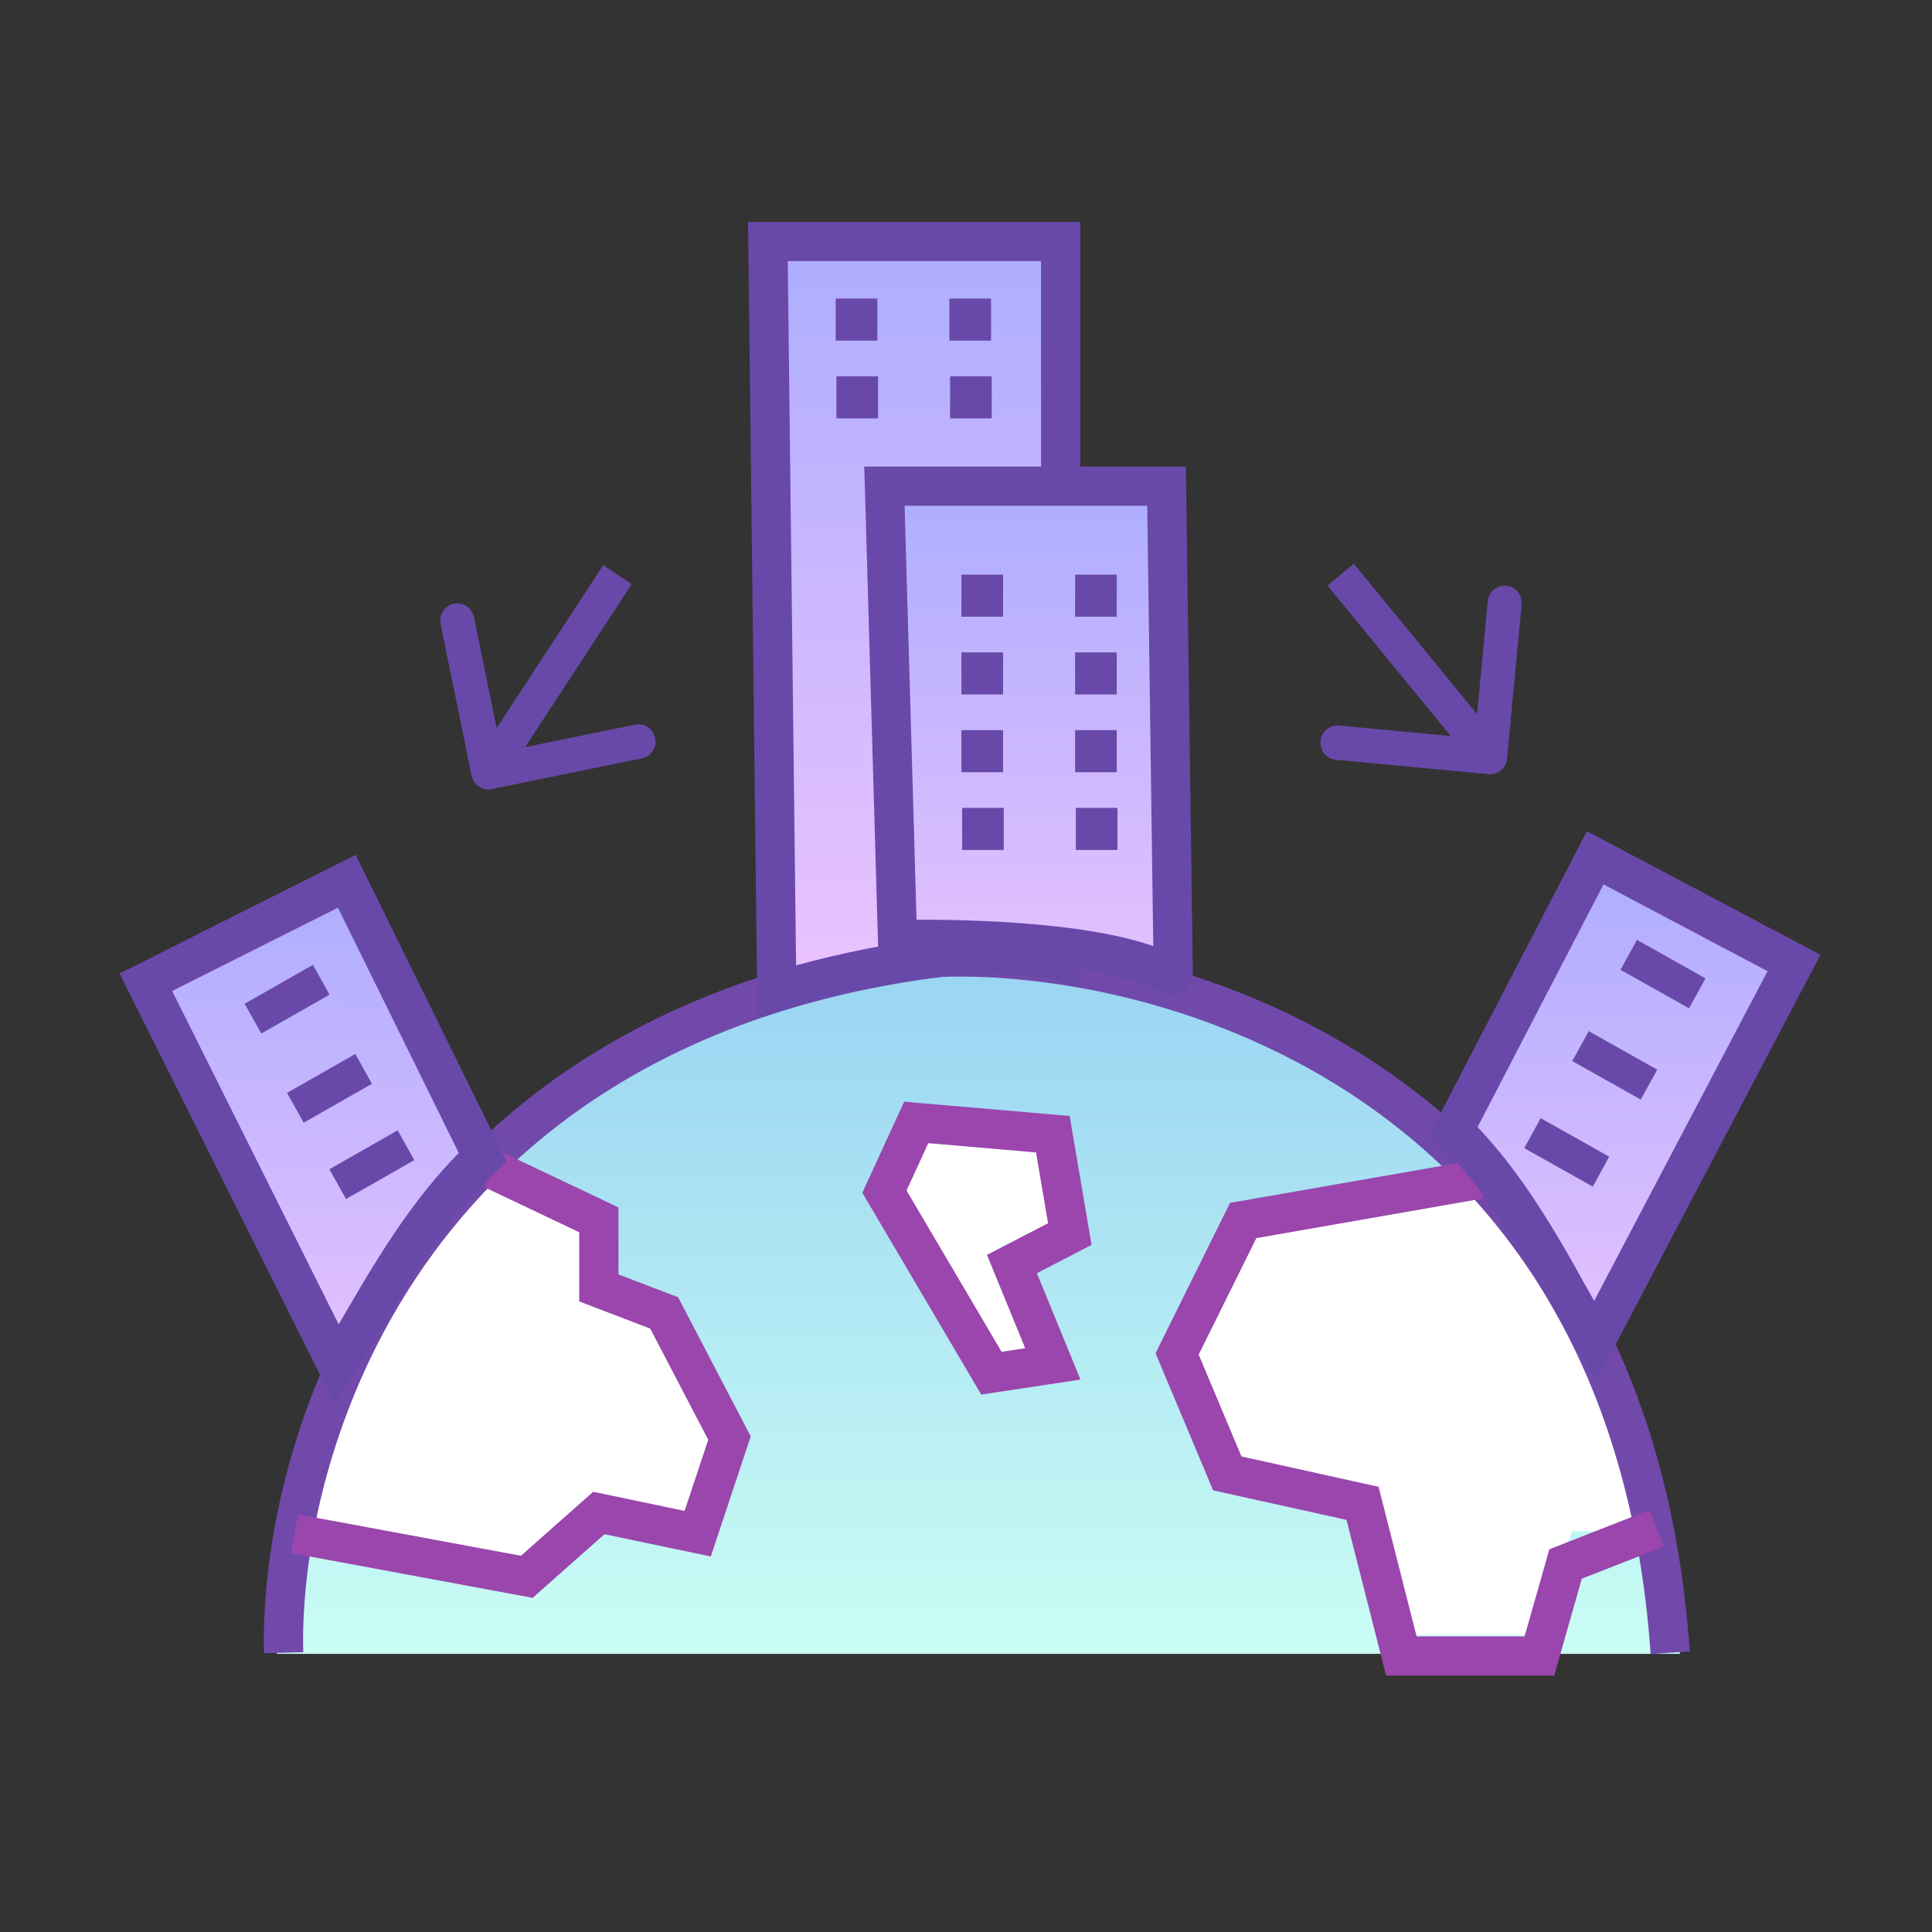 <svg width="64" height="64" viewBox="0 0 64 64" fill="none" xmlns="http://www.w3.org/2000/svg">
<rect x="0" y="0" width="64" height="64" fill="#333333" stroke="none"/>
<path d="M55.65 54.786H9.18C8.431 53.818 11.964 31.712 32.596 31.937C49.103 32.116 54.843 47.245 55.65 54.786Z" fill="url(#paint0_linear)"/>
<path d="M19.8 40.278L16.689 38.895C11.954 40.701 10.194 47.855 9.905 51.206L17.391 52.092L19.8 50.143L23.052 50.367L23.883 47.307L21.777 43.456L19.8 42.794V40.278Z" fill="white"/>
<path d="M41.182 40.75L48.761 39.616C51.437 39.216 53.767 46.853 54.598 50.722H52.095L50.492 54.16H46.129L45.802 50.722C45.205 50.419 43.806 49.722 42.983 49.363C41.954 48.914 40.609 48.454 40.41 47.674C40.251 47.05 39.533 45.602 39.193 44.956L41.182 40.75Z" fill="white"/>
<path d="M9.396 54.749C9.224 48.015 13.333 33.979 31.14 31.711C38.653 31.459 54.009 35.714 55.328 54.749" stroke="#7149AA" stroke-width="1.3"/>
<path d="M16.328 38.742L19.837 40.408V42.664L22.001 43.492L24.165 47.638L23.112 50.805L19.837 50.12L17.451 52.234L9.753 50.805" stroke="#9A46AD" stroke-width="1.3"/>
<path d="M29.298 39.474L30.351 37.182L34.877 37.572L35.439 40.88L33.521 41.873L34.877 45.181L32.842 45.488L29.298 39.474Z" fill="white" stroke="#9A46AD" stroke-width="1.3"/>
<path d="M49.018 39.061L41.182 40.431L38.994 44.85L40.655 48.808L45.135 49.8L46.422 54.857H50.995L51.861 51.809L54.878 50.627" stroke="#9A46AD" stroke-width="1.3"/>
<path d="M48.153 37.454L52.843 28.416L59.429 31.901L52.843 44.425C51.931 43.054 50.492 39.746 48.153 37.454Z" fill="url(#paint1_linear)" stroke="#6849A9" stroke-width="1.3"/>
<path d="M15.989 38.33L11.488 29.194L4.832 32.538L11.155 45.199C12.096 43.848 13.603 40.571 15.989 38.33Z" fill="url(#paint2_linear)" stroke="#6849A9" stroke-width="1.3"/>
<path d="M25.731 32.846L25.438 8H35.135V31.866C32.346 31.119 27.704 32.224 25.731 32.846Z" fill="url(#paint3_linear)" stroke="#6849A9" stroke-width="1.3"/>
<path d="M29.731 31.122L29.298 16.105H38.644L38.865 32.265C38.865 32.302 38.826 32.326 38.794 32.308C36.819 31.185 32.015 31.083 29.731 31.122Z" fill="url(#paint4_linear)" stroke="#6849A9" stroke-width="1.298"/>
<rect x="31.848" y="19.035" width="1.38" height="1.394" fill="#6849A9"/>
<rect x="31.848" y="21.611" width="1.38" height="1.394" fill="#6849A9"/>
<rect x="31.848" y="24.186" width="1.38" height="1.394" fill="#6849A9"/>
<rect x="27.684" y="9.89" width="1.38" height="1.394" fill="#6849A9"/>
<rect x="31.871" y="26.762" width="1.38" height="1.394" fill="#6849A9"/>
<rect x="27.707" y="12.466" width="1.38" height="1.394" fill="#6849A9"/>
<rect x="35.614" y="19.035" width="1.38" height="1.394" fill="#6849A9"/>
<rect x="35.614" y="21.611" width="1.38" height="1.394" fill="#6849A9"/>
<rect x="35.614" y="24.186" width="1.38" height="1.394" fill="#6849A9"/>
<rect x="31.45" y="9.89" width="1.38" height="1.394" fill="#6849A9"/>
<rect x="35.638" y="26.762" width="1.38" height="1.394" fill="#6849A9"/>
<rect x="31.474" y="12.466" width="1.38" height="1.394" fill="#6849A9"/>
<rect width="2.603" height="1.132" transform="matrix(0.872 0.49 -0.482 0.876 54.227 31.134)" fill="#6849A9"/>
<rect width="2.603" height="1.131" transform="matrix(0.869 -0.495 0.488 0.873 8.104 33.25)" fill="#6849A9"/>
<rect width="2.603" height="1.132" transform="matrix(0.872 0.49 -0.482 0.876 52.629 34.158)" fill="#6849A9"/>
<rect width="2.603" height="1.131" transform="matrix(0.869 -0.495 0.488 0.873 9.508 36.203)" fill="#6849A9"/>
<rect width="2.603" height="1.132" transform="matrix(0.872 0.49 -0.482 0.876 51.038 37.041)" fill="#6849A9"/>
<rect width="2.603" height="1.131" transform="matrix(0.869 -0.495 0.488 0.873 10.911 38.732)" fill="#6849A9"/>
<path d="M15.621 25.693C15.684 26.002 15.983 26.201 16.289 26.139L21.266 25.121C21.572 25.059 21.768 24.759 21.705 24.45C21.642 24.142 21.343 23.943 21.038 24.005L16.614 24.909L15.701 20.444C15.638 20.135 15.339 19.936 15.034 19.998C14.729 20.061 14.532 20.361 14.595 20.67L15.621 25.693ZM16.646 25.895L20.927 19.35L19.984 18.72L15.703 25.265L16.646 25.895Z" fill="#6849A9"/>
<path d="M49.309 25.645C49.619 25.675 49.895 25.444 49.924 25.131L50.405 20.025C50.435 19.711 50.207 19.433 49.897 19.404C49.587 19.375 49.311 19.605 49.282 19.919L48.854 24.458L44.359 24.034C44.049 24.005 43.774 24.235 43.744 24.549C43.715 24.862 43.942 25.14 44.252 25.169L49.309 25.645ZM49.797 24.714L44.845 18.671L43.975 19.399L48.927 25.442L49.797 24.714Z" fill="#6849A9"/>
<defs>
<linearGradient id="paint0_linear" x1="32.37" y1="31.935" x2="32.37" y2="54.786" gradientUnits="userSpaceOnUse">
<stop stop-color="#99D4F3"/>
<stop offset="1" stop-color="#CAFDF4"/>
</linearGradient>
<linearGradient id="paint1_linear" x1="54.197" y1="28.416" x2="54.197" y2="44.448" gradientUnits="userSpaceOnUse">
<stop stop-color="#ADADFF"/>
<stop offset="1" stop-color="#E5C1FF"/>
</linearGradient>
<linearGradient id="paint2_linear" x1="10.134" y1="29.165" x2="9.794" y2="45.194" gradientUnits="userSpaceOnUse">
<stop stop-color="#ADADFF"/>
<stop offset="1" stop-color="#E5C1FF"/>
</linearGradient>
<linearGradient id="paint3_linear" x1="30.287" y1="8" x2="30.287" y2="32.846" gradientUnits="userSpaceOnUse">
<stop stop-color="#ADADFF"/>
<stop offset="1" stop-color="#ECC3FF"/>
</linearGradient>
<linearGradient id="paint4_linear" x1="34.427" y1="16.105" x2="34.427" y2="32.374" gradientUnits="userSpaceOnUse">
<stop stop-color="#ADADFF"/>
<stop offset="1" stop-color="#E5C1FF"/>
</linearGradient>
</defs>
</svg>
